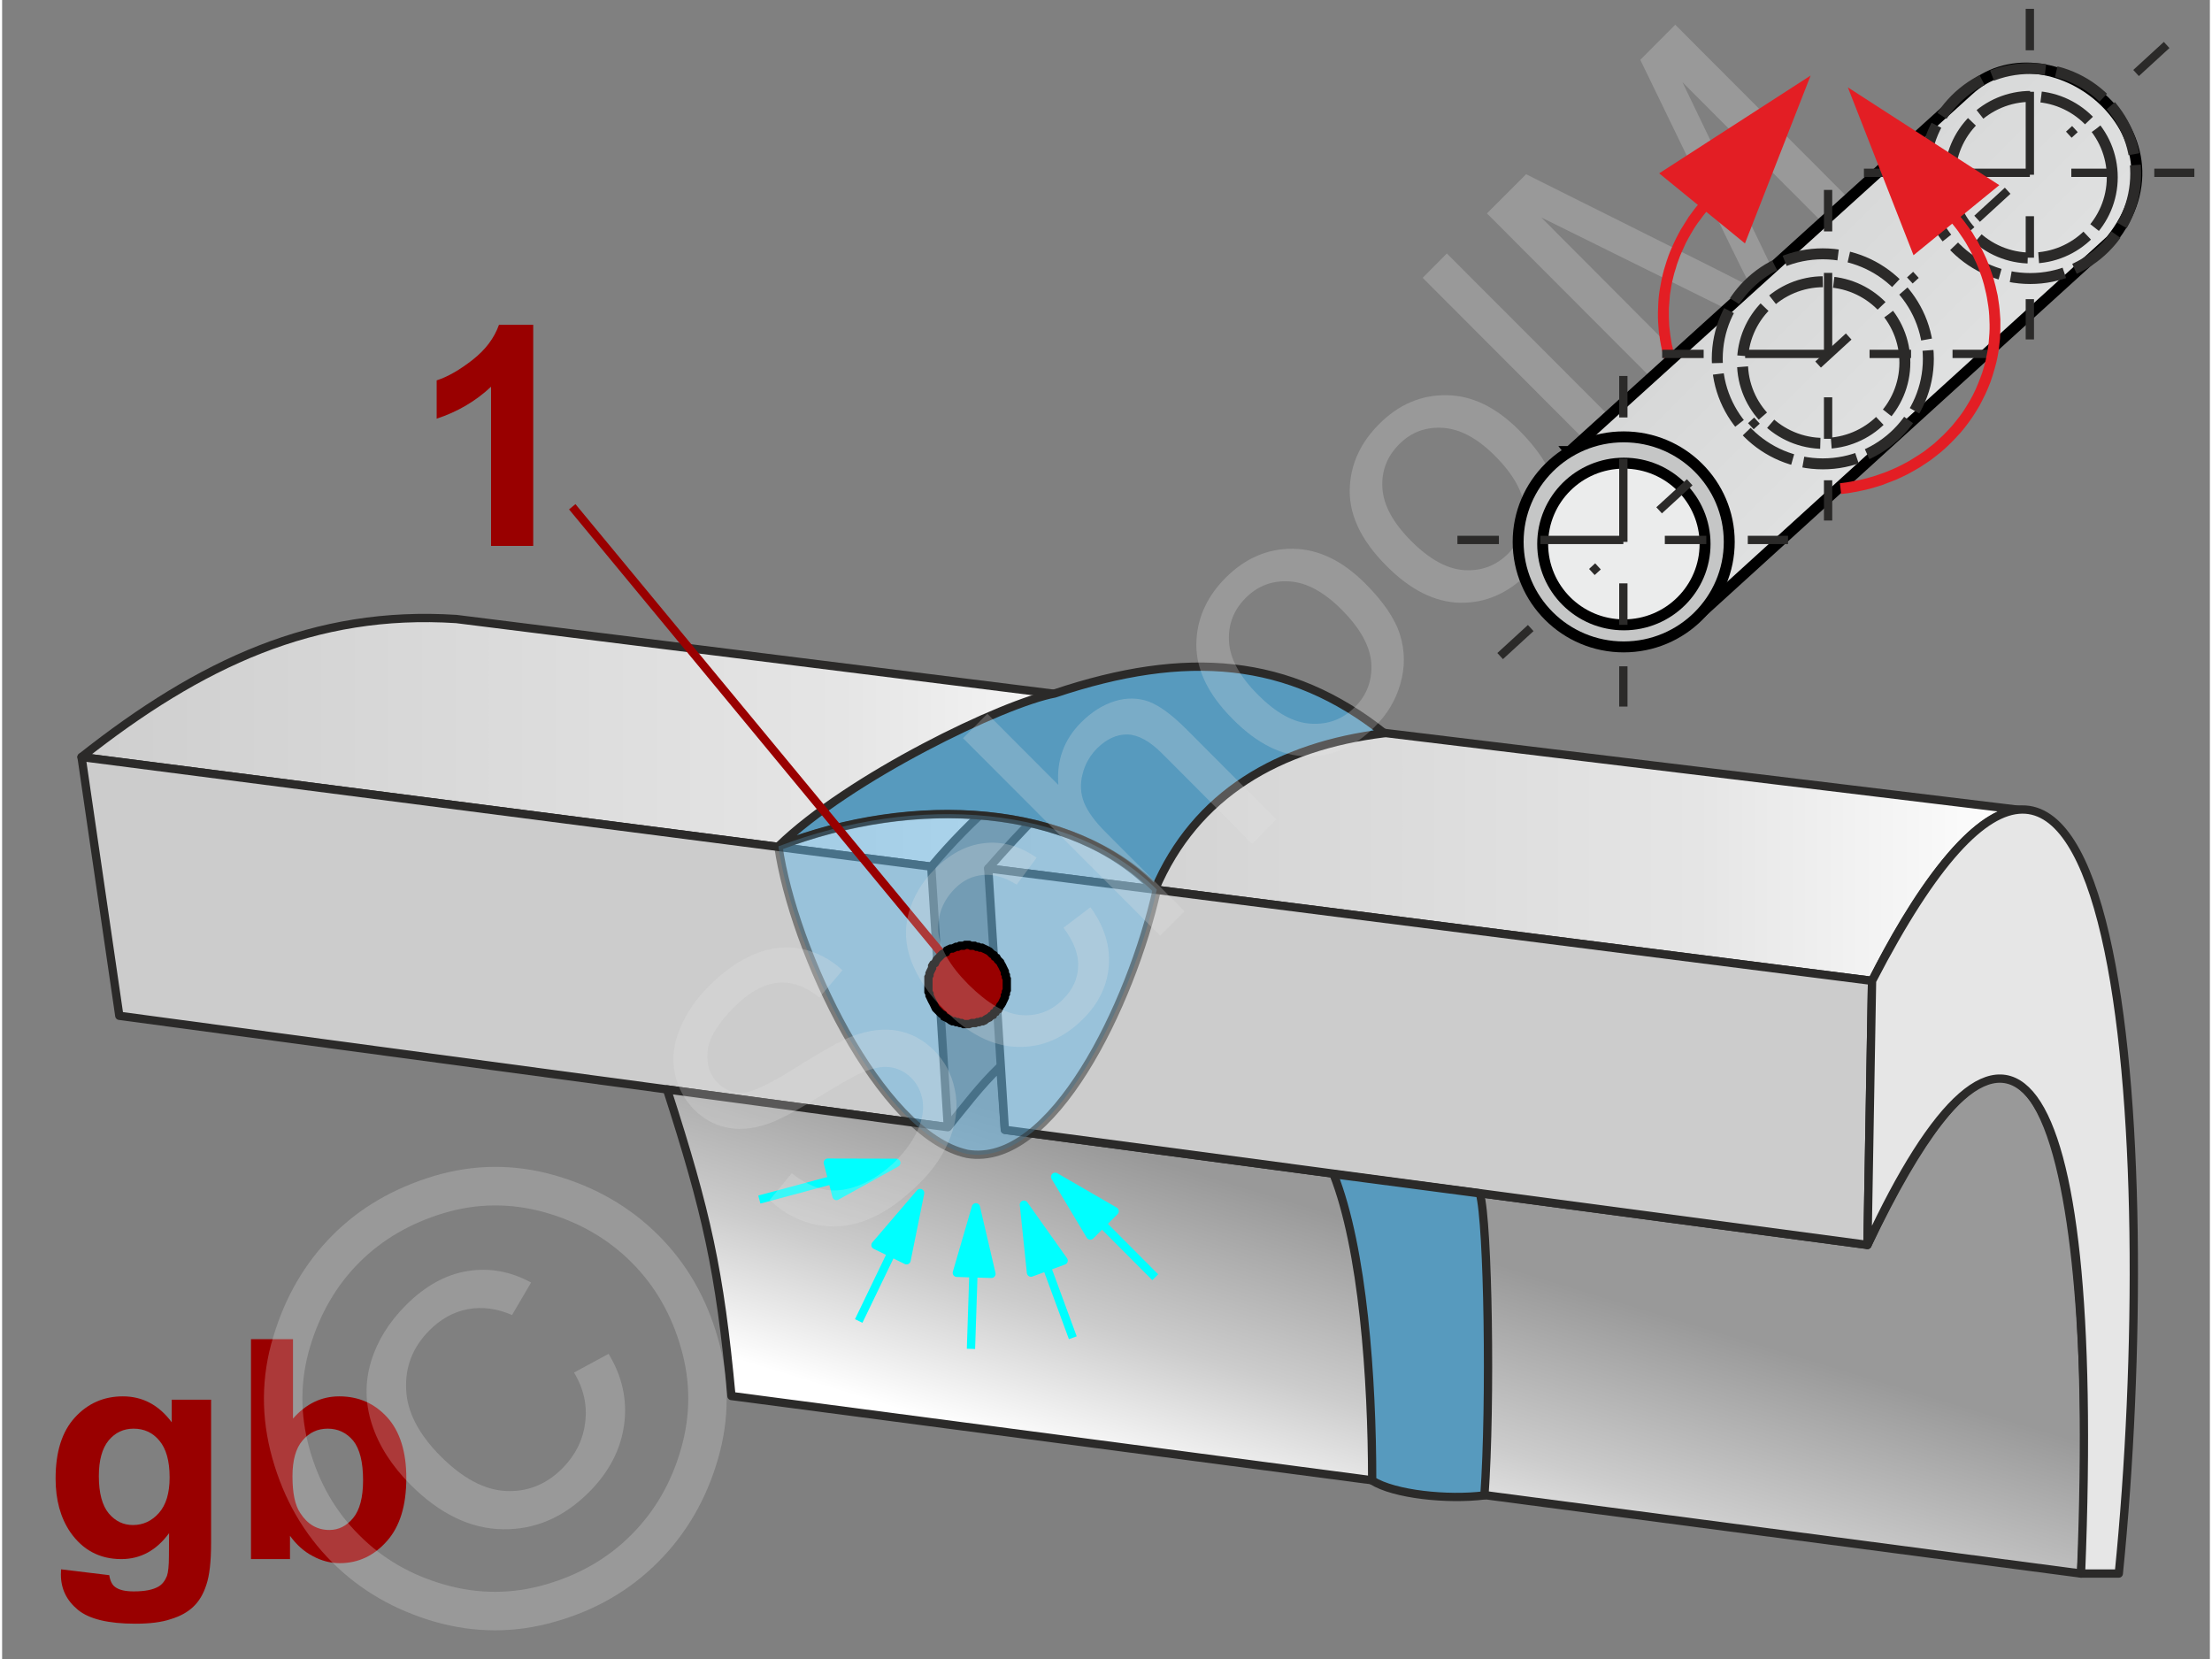<svg xmlns="http://www.w3.org/2000/svg" width="240px" height="180px" style="shape-rendering:geometricPrecision;text-rendering:geometricPrecision;image-rendering:optimizeQuality;fill-rule:evenodd;clip-rule:evenodd" viewBox="0 0 125.08 93.99" xmlns:xlink="http://www.w3.org/1999/xlink"><rect x="0" y="0" width="125.08" height="93.99" fill="#808080" stroke="none"/><defs><linearGradient id="id0" gradientUnits="userSpaceOnUse" x1="89.1" y1="3.56" x2="120.65" y2="35.11"><stop offset="0" style="stop-opacity:1;stop-color:#c5c6c6"/><stop offset="0.38" style="stop-opacity:1;stop-color:#d8d9d9"/><stop offset="1" style="stop-opacity:1;stop-color:#ebecec"/></linearGradient><linearGradient id="id1" gradientUnits="userSpaceOnUse" x1="52.12" y1="43.41" x2="114.7" y2="43.41"><stop offset="0" style="stop-opacity:1;stop-color:#ccc"/><stop offset="0.702" style="stop-opacity:1;stop-color:#e5e5e5"/><stop offset="1" style="stop-opacity:1;stop-color:white"/></linearGradient><linearGradient id="id2" gradientUnits="userSpaceOnUse" x1="77.93" y1="69.53" x2="72.75" y2="86.53"><stop offset="0" style="stop-opacity:1;stop-color:#999"/><stop offset="0.561" style="stop-opacity:1;stop-color:#ccc"/><stop offset="1" style="stop-opacity:1;stop-color:white"/></linearGradient><linearGradient id="id3" gradientUnits="userSpaceOnUse" xlink:href="#id1" x1="-0.03" y1="38.55" x2="67.77" y2="38.55"/></defs><g id="Ebene_x0020_1"><g id="_833742976"><path d="M30.09 30.93l-2.39 0 0 -9.02c-0.87,0.82 -1.9,1.42 -3.08,1.81l0 -2.17c0.62,-0.2 1.3,-0.59 2.03,-1.16 0.73,-0.57 1.23,-1.23 1.5,-1.99l1.94 0 0 12.53z" style="fill:#900;fill-rule:nonzero"/><g><path d="M67.87 40.34l-42.14 -5.27c-8.03,-0.52 -14.5,2.5 -21.23,7.82l48.14 6.21c4.49,-5.37 10.85,-9.44 15.23,-8.76l0 0z" style="fill:url(#id3);stroke:#2b2a29;stroke-width:.47;stroke-linejoin:round;stroke-miterlimit:22.926"/><path d="M115.01 45.97l-45.63 -5.53c-5.63,0.31 -9.75,4.49 -13.51,8.76l50.07 6.37c2.14,-4.28 5.89,-10.38 9.07,-9.6l0 0z" style="fill:url(#id1);stroke:#2b2a29;stroke-width:.47;stroke-linejoin:round;stroke-miterlimit:22.926"/><polygon points="52.64,49.1 4.5,42.89 6.64,57.55 53.58,63.86" style="fill:#ccc;stroke:#2b2a29;stroke-width:.47;stroke-linejoin:round;stroke-miterlimit:22.926"/><path d="M53.58 63.86l-15.91 -2.14c2.25,6.99 2.98,10.22 3.65,17.37l76.46 10.06c0.73,-11.58 0.05,-44.07 -12.1,-18.62l-48.87 -6.52 -0.26 -3.59c-1.14,1.09 -2.03,2.29 -2.97,3.44l0 0z" style="fill:url(#id2);stroke:#2b2a29;stroke-width:.47;stroke-linejoin:round;stroke-miterlimit:22.926"/><polygon points="105.94,55.57 55.87,49.2 56.81,64.01 105.68,70.53" style="fill:#ccc;stroke:#2b2a29;stroke-width:.47;stroke-linejoin:round;stroke-miterlimit:22.926"/><path d="M119.92 89.15c2.45,-24.35 0.15,-60.91 -13.98,-33.58l-0.26 14.96c7.77,-16.79 13.3,-11.47 12.1,18.62l2.14 0 0 0z" style="fill:#e6e6e6;stroke:#2b2a29;stroke-width:.47;stroke-linejoin:round;stroke-miterlimit:22.926"/><path d="M43.98 47.95c7.62,-2.97 16.64,-2.45 21.33,2.45 2.3,-5.42 7.04,-8.13 12.99,-8.86 -5.37,-4.28 -11.21,-4.75 -18.67,-2.25 -2.87,0.53 -11.63,4.75 -15.65,8.66l0 0z" style="fill:#579abe;stroke:#2b2a29;stroke-width:.47;stroke-linejoin:round;stroke-miterlimit:22.926"/><path d="M43.98 47.95c7.93,-3.02 16.69,-2.35 21.44,2.45 -1.46,6.52 -5.95,15.8 -10.75,14.97 -4.95,-1.09 -9.85,-11.53 -10.69,-17.42z" style="fill:#66b8e8;fill-opacity:.502;stroke:#2b2a29;stroke-width:.47;stroke-linejoin:round;stroke-miterlimit:22.926;stroke-opacity:.502"/><path d="M75.43 66.52c1.67,4.22 2.19,11.58 2.19,17.36 1.25,0.79 4.28,1.1 6.36,0.84 0.37,-5.22 0.21,-15.44 -0.26,-17.11l-8.29 -1.09z" style="fill:#579abe;stroke:#2b2a29;stroke-width:.47;stroke-linejoin:round;stroke-miterlimit:22.926"/></g><g><g><line x1="54.89" y1="76.42" x2="55.03" y2="72.14" style="fill:none;stroke:#0ff;stroke-width:.47;stroke-linejoin:round;stroke-miterlimit:22.926"/><polygon points="55.17,68.4 54.09,72.11 56.05,72.17" style="fill:#0ff;stroke:#0ff;stroke-width:.47;stroke-linejoin:round;stroke-miterlimit:22.926"/></g><g><line x1="60.66" y1="75.79" x2="59.18" y2="71.77" style="fill:none;stroke:#0ff;stroke-width:.47;stroke-linejoin:round;stroke-miterlimit:22.926"/><polygon points="57.89,68.25 58.29,72.1 60.14,71.42" style="fill:#0ff;stroke:#0ff;stroke-width:.47;stroke-linejoin:round;stroke-miterlimit:22.926"/></g><g><line x1="65.33" y1="72.36" x2="62.31" y2="69.33" style="fill:none;stroke:#0ff;stroke-width:.47;stroke-linejoin:round;stroke-miterlimit:22.926"/><polygon points="59.66,66.67 61.65,70 63.03,68.62" style="fill:#0ff;stroke:#0ff;stroke-width:.47;stroke-linejoin:round;stroke-miterlimit:22.926"/></g><g><line x1="42.9" y1="67.96" x2="47.03" y2="66.85" style="fill:none;stroke:#0ff;stroke-width:.47;stroke-linejoin:round;stroke-miterlimit:22.926"/><polygon points="50.66,65.88 47.27,67.76 46.78,65.87" style="fill:#0ff;stroke:#0ff;stroke-width:.47;stroke-linejoin:round;stroke-miterlimit:22.926"/></g><g><line x1="48.53" y1="74.84" x2="50.39" y2="70.98" style="fill:none;stroke:#0ff;stroke-width:.47;stroke-linejoin:round;stroke-miterlimit:22.926"/><polygon points="52.01,67.59 51.24,71.4 49.48,70.54" style="fill:#0ff;stroke:#0ff;stroke-width:.47;stroke-linejoin:round;stroke-miterlimit:22.926"/></g></g><g><line x1="32.3" y1="28.71" x2="54.67" y2="55.77" style="fill:none;stroke:#900;stroke-width:.47;stroke-miterlimit:22.926"/><polygon id="_1" points="56.4,54.37 56.4,54.37 56.5,54.47 56.55,54.52 56.6,54.63 56.66,54.73 56.71,54.84 56.76,54.94 56.81,55.04 56.81,55.15 56.87,55.25 56.87,55.36 56.92,55.46 56.92,55.57 56.92,55.67 56.92,55.77 56.92,55.88 56.92,55.98 56.92,56.09 56.87,56.19 56.87,56.3 56.81,56.4 56.81,56.5 56.76,56.61 56.71,56.71 56.66,56.82 56.6,56.92 56.55,56.97 56.5,57.08 56.45,57.18 56.34,57.23 56.29,57.34 56.19,57.39 56.14,57.5 56.14,57.5 56.03,57.55 55.93,57.65 55.82,57.7 55.72,57.76 55.67,57.81 55.56,57.86 55.46,57.86 55.35,57.91 55.25,57.91 55.14,57.96 55.04,57.96 54.94,57.96 54.78,58.02 54.67,58.02 54.57,58.02 54.47,58.02 54.36,57.96 54.26,57.96 54.15,57.91 54.05,57.91 53.95,57.86 53.84,57.86 53.74,57.81 53.68,57.76 53.58,57.7 53.48,57.65 53.37,57.6 53.32,57.5 53.21,57.44 53.11,57.34 53.06,57.29 52.95,57.18 52.95,57.18 52.9,57.13 52.85,57.03 52.8,56.92 52.75,56.82 52.69,56.71 52.64,56.61 52.59,56.5 52.54,56.4 52.54,56.3 52.48,56.19 52.48,56.09 52.48,55.98 52.48,55.88 52.48,55.77 52.48,55.67 52.48,55.57 52.48,55.46 52.48,55.36 52.54,55.25 52.54,55.15 52.59,55.04 52.64,54.94 52.69,54.84 52.69,54.73 52.75,54.63 52.85,54.57 52.9,54.47 52.95,54.37 53.01,54.31 53.11,54.21 53.16,54.16 53.27,54.05 53.27,54.05 53.37,54 53.48,53.95 53.53,53.84 53.63,53.79 53.74,53.74 53.84,53.74 53.95,53.69 54.05,53.64 54.15,53.64 54.26,53.58 54.36,53.58 54.47,53.58 54.57,53.53 54.67,53.53 54.78,53.53 54.88,53.58 54.99,53.58 55.09,53.58 55.2,53.64 55.3,53.64 55.4,53.69 55.51,53.69 55.61,53.74 55.72,53.79 55.82,53.84 55.93,53.9 55.98,53.95 56.08,54.05 56.19,54.11 56.24,54.21 56.34,54.26" style="fill:#900;stroke:#000;stroke-width:.47;stroke-miterlimit:22.926"/></g><g><path d="M3.34 88.91l2.73 0.33c0.05,0.32 0.16,0.54 0.32,0.66 0.23,0.18 0.58,0.26 1.07,0.26 0.63,0 1.09,-0.09 1.41,-0.28 0.2,-0.12 0.36,-0.32 0.47,-0.6 0.07,-0.2 0.11,-0.57 0.11,-1.1l0.01 -1.32c-0.72,0.98 -1.62,1.47 -2.71,1.47 -1.22,0 -2.18,-0.51 -2.89,-1.53 -0.55,-0.81 -0.83,-1.82 -0.83,-3.03 0,-1.51 0.36,-2.66 1.09,-3.46 0.73,-0.8 1.64,-1.2 2.72,-1.2 1.12,0 2.04,0.49 2.77,1.47l0 -1.28 2.23 0 0 8.1c0,1.07 -0.09,1.86 -0.27,2.39 -0.17,0.53 -0.42,0.94 -0.74,1.24 -0.31,0.3 -0.74,0.54 -1.27,0.7 -0.53,0.18 -1.2,0.26 -2.01,0.26 -1.53,0 -2.62,-0.26 -3.26,-0.79 -0.64,-0.53 -0.96,-1.19 -0.96,-2 0,-0.08 0.01,-0.18 0.01,-0.29zm2.14 -5.28c0,0.96 0.19,1.66 0.56,2.11 0.37,0.44 0.83,0.66 1.37,0.66 0.58,0 1.07,-0.23 1.47,-0.68 0.41,-0.46 0.61,-1.13 0.61,-2.02 0,-0.94 -0.2,-1.63 -0.58,-2.08 -0.38,-0.46 -0.87,-0.68 -1.46,-0.68 -0.57,0 -1.04,0.22 -1.41,0.66 -0.37,0.45 -0.56,1.12 -0.56,2.03z" style="fill:#900;fill-rule:nonzero"/><path id="1" d="M14.1 88.33l0 -12.46 2.38 0 0 4.5c0.74,-0.84 1.61,-1.26 2.62,-1.26 1.1,0 2,0.4 2.72,1.19 0.72,0.8 1.08,1.95 1.08,3.44 0,1.55 -0.36,2.74 -1.1,3.57 -0.73,0.83 -1.62,1.25 -2.67,1.25 -0.52,0 -1.03,-0.13 -1.53,-0.4 -0.5,-0.26 -0.93,-0.65 -1.29,-1.15l0 1.32 -2.21 0zm2.35 -4.69c0,0.94 0.14,1.64 0.44,2.08 0.41,0.64 0.96,0.96 1.65,0.96 0.53,0 0.98,-0.23 1.35,-0.68 0.37,-0.45 0.56,-1.16 0.56,-2.14 0,-1.03 -0.19,-1.78 -0.56,-2.24 -0.38,-0.45 -0.86,-0.68 -1.44,-0.68 -0.58,0 -1.05,0.22 -1.43,0.67 -0.38,0.44 -0.57,1.12 -0.57,2.03z" style="fill:#900;fill-rule:nonzero"/><g><polygon points="0,0 125.08,0 125.08,93.99 0,93.99" style="fill:none"/><g><path d="M43.48 67.99l1.26 -1.52c0.63,0.5 1.25,0.8 1.85,0.92 0.6,0.12 1.27,0.04 2,-0.25 0.73,-0.29 1.41,-0.75 2.05,-1.38 0.56,-0.57 0.97,-1.15 1.24,-1.75 0.26,-0.61 0.35,-1.16 0.27,-1.66 -0.09,-0.51 -0.3,-0.94 -0.64,-1.28 -0.35,-0.35 -0.76,-0.55 -1.22,-0.61 -0.46,-0.06 -1.02,0.06 -1.67,0.35 -0.41,0.18 -1.26,0.67 -2.53,1.45 -1.28,0.78 -2.23,1.27 -2.86,1.46 -0.81,0.26 -1.56,0.3 -2.23,0.15 -0.68,-0.15 -1.27,-0.49 -1.79,-1 -0.56,-0.57 -0.93,-1.26 -1.1,-2.07 -0.17,-0.81 -0.07,-1.65 0.29,-2.52 0.36,-0.87 0.91,-1.69 1.67,-2.44 0.83,-0.83 1.69,-1.43 2.59,-1.8 0.9,-0.36 1.78,-0.46 2.64,-0.28 0.86,0.18 1.63,0.58 2.31,1.21l-1.31 1.54c-0.78,-0.63 -1.57,-0.91 -2.37,-0.83 -0.8,0.08 -1.64,0.55 -2.49,1.41 -0.9,0.9 -1.39,1.72 -1.47,2.46 -0.08,0.73 0.11,1.34 0.57,1.8 0.4,0.4 0.88,0.59 1.43,0.56 0.54,-0.03 1.55,-0.51 3.02,-1.44 1.48,-0.93 2.54,-1.52 3.19,-1.77 0.95,-0.35 1.81,-0.45 2.58,-0.3 0.77,0.15 1.45,0.52 2.05,1.12 0.59,0.6 0.98,1.32 1.16,2.19 0.19,0.87 0.11,1.77 -0.24,2.7 -0.35,0.93 -0.92,1.79 -1.72,2.59 -1.01,1.01 -2,1.71 -2.98,2.1 -0.97,0.39 -1.95,0.48 -2.93,0.28 -0.98,-0.2 -1.85,-0.67 -2.62,-1.39zm16.65 -15.43l1.53 -1.16c0.78,1.07 1.12,2.17 1.04,3.3 -0.08,1.13 -0.57,2.14 -1.45,3.02 -1.11,1.11 -2.36,1.64 -3.76,1.59 -1.4,-0.05 -2.77,-0.75 -4.11,-2.1 -0.88,-0.87 -1.49,-1.78 -1.86,-2.73 -0.36,-0.94 -0.41,-1.87 -0.15,-2.79 0.27,-0.92 0.75,-1.73 1.45,-2.43 0.87,-0.88 1.81,-1.38 2.82,-1.49 1,-0.12 1.99,0.15 2.97,0.82l-1.13 1.53c-0.67,-0.42 -1.3,-0.6 -1.9,-0.55 -0.6,0.05 -1.13,0.3 -1.59,0.76 -0.69,0.69 -1,1.5 -0.95,2.43 0.07,0.94 0.63,1.93 1.7,3.01 1.09,1.08 2.09,1.67 3,1.74 0.91,0.07 1.7,-0.22 2.37,-0.9 0.54,-0.54 0.83,-1.15 0.85,-1.84 0.04,-0.69 -0.24,-1.43 -0.83,-2.21zm5.48 0.45l-11.17 -11.19 1.38 -1.38 4.02 4.03c-0.11,-1.39 0.32,-2.57 1.29,-3.54 0.6,-0.6 1.24,-1 1.92,-1.21 0.67,-0.2 1.31,-0.19 1.92,0.03 0.6,0.23 1.3,0.74 2.1,1.54l5.12 5.13 -1.37 1.38 -5.12 -5.13c-0.69,-0.69 -1.34,-1.04 -1.94,-1.06 -0.61,-0.01 -1.18,0.25 -1.73,0.79 -0.4,0.41 -0.68,0.89 -0.82,1.46 -0.15,0.57 -0.11,1.11 0.09,1.62 0.21,0.51 0.63,1.09 1.27,1.72l4.42 4.43 -1.38 1.38zm4.13 -12.25c-1.5,-1.49 -2.19,-3.02 -2.07,-4.58 0.09,-1.29 0.65,-2.45 1.65,-3.45 1.11,-1.11 2.39,-1.66 3.82,-1.64 1.43,0.02 2.79,0.67 4.08,1.96 1.04,1.04 1.7,2.01 1.98,2.92 0.28,0.91 0.29,1.83 0.02,2.76 -0.26,0.93 -0.75,1.75 -1.46,2.45 -1.14,1.14 -2.41,1.7 -3.84,1.67 -1.42,-0.02 -2.82,-0.72 -4.18,-2.09zm1.41 -1.4c1.03,1.04 2.03,1.59 3,1.64 0.97,0.06 1.8,-0.25 2.49,-0.94 0.68,-0.68 0.99,-1.51 0.93,-2.49 -0.07,-0.97 -0.63,-1.98 -1.69,-3.04 -1,-1 -1.98,-1.53 -2.95,-1.59 -0.97,-0.06 -1.79,0.25 -2.47,0.93 -0.69,0.69 -1.01,1.52 -0.95,2.49 0.06,0.96 0.6,1.97 1.64,3zm7.28 -7.3c-1.5,-1.5 -2.19,-3.02 -2.07,-4.58 0.09,-1.3 0.65,-2.45 1.65,-3.45 1.11,-1.12 2.39,-1.66 3.82,-1.64 1.43,0.01 2.79,0.67 4.08,1.95 1.04,1.04 1.7,2.02 1.98,2.93 0.28,0.91 0.29,1.83 0.02,2.76 -0.26,0.93 -0.75,1.74 -1.46,2.45 -1.14,1.14 -2.41,1.69 -3.84,1.67 -1.43,-0.03 -2.82,-0.72 -4.18,-2.09zm1.41 -1.4c1.03,1.03 2.03,1.58 3,1.64 0.97,0.06 1.8,-0.25 2.49,-0.94 0.68,-0.69 0.99,-1.51 0.93,-2.49 -0.07,-0.97 -0.63,-1.99 -1.69,-3.05 -1,-1 -1.98,-1.52 -2.95,-1.58 -0.97,-0.06 -1.8,0.25 -2.47,0.93 -0.69,0.69 -1.01,1.52 -0.95,2.48 0.06,0.97 0.6,1.97 1.64,3.01zm11.81 -3.73l-11.17 -11.19 1.37 -1.38 11.18 11.19 -1.38 1.38zm3.64 -3.65l-11.17 -11.19 2.22 -2.22 10.55 5.27c0.98,0.49 1.71,0.87 2.19,1.12 -0.28,-0.53 -0.67,-1.33 -1.19,-2.39l-5.08 -10.48 1.98 -1.99 11.17 11.19 -1.42 1.43 -9.34 -9.36 6.08 12.63 -1.34 1.33 -12.74 -6.3 9.51 9.54 -1.42 1.42z" style="fill:#e6e6e6;fill-rule:nonzero;fill-opacity:.251"/><path d="M18.71 69.99c1.55,-1.56 3.46,-2.67 5.74,-3.36 2.27,-0.68 4.57,-0.7 6.87,-0.04 2.3,0.66 4.26,1.79 5.87,3.4 1.59,1.59 2.71,3.53 3.36,5.82 0.66,2.28 0.67,4.56 0.01,6.84 -0.66,2.29 -1.79,4.23 -3.38,5.83 -1.6,1.61 -3.54,2.74 -5.83,3.39 -2.27,0.66 -4.55,0.66 -6.84,0.01 -2.28,-0.66 -4.22,-1.78 -5.81,-3.37 -1.61,-1.61 -2.74,-3.57 -3.39,-5.89 -0.65,-2.31 -0.64,-4.61 0.05,-6.88 0.68,-2.28 1.8,-4.19 3.35,-5.75zm1.53 1.53c-1.3,1.3 -2.23,2.9 -2.8,4.8 -0.56,1.9 -0.57,3.81 -0.03,5.75 0.54,1.93 1.48,3.57 2.82,4.9 1.33,1.34 2.94,2.27 4.85,2.81 1.9,0.54 3.8,0.54 5.71,-0.01 1.9,-0.55 3.53,-1.48 4.86,-2.82 1.33,-1.33 2.27,-2.96 2.81,-4.86 0.55,-1.91 0.55,-3.82 0,-5.72 -0.54,-1.9 -1.47,-3.52 -2.8,-4.85 -1.34,-1.34 -2.97,-2.28 -4.9,-2.83 -1.93,-0.54 -3.84,-0.53 -5.74,0.04 -1.89,0.57 -3.49,1.5 -4.78,2.79zm12.16 6.24l1.96 -1.06c0.77,1.27 1.07,2.61 0.88,4.01 -0.19,1.41 -0.85,2.68 -1.98,3.82 -1.44,1.44 -3.07,2.14 -4.9,2.11 -1.83,-0.03 -3.57,-0.87 -5.22,-2.52 -1.07,-1.08 -1.8,-2.22 -2.19,-3.43 -0.39,-1.2 -0.4,-2.39 -0.05,-3.55 0.35,-1.16 1.01,-2.23 1.98,-3.2 1.09,-1.09 2.25,-1.73 3.49,-1.93 1.25,-0.2 2.44,0.02 3.6,0.65l-1.08 1.84c-0.86,-0.37 -1.69,-0.48 -2.5,-0.33 -0.81,0.15 -1.53,0.55 -2.18,1.2 -0.94,0.94 -1.38,2.06 -1.32,3.34 0.05,1.28 0.71,2.54 1.95,3.79 1.25,1.25 2.48,1.91 3.7,1.97 1.21,0.06 2.28,-0.36 3.2,-1.28 0.73,-0.74 1.17,-1.6 1.29,-2.59 0.13,-0.98 -0.08,-1.93 -0.63,-2.84z" style="fill:#e6e6e6;fill-rule:nonzero;fill-opacity:.251"/></g><g><g><path d="M94.05 19.87l0.6 -0.14 0 0 0.08 0.35 0.11 0.34 0.11 0.34 0.13 0.33 0.14 0.32 0.16 0.31 0.16 0.31 0.18 0.3 0.19 0.3 0.21 0.28 0.21 0.28 0.22 0.27 0.24 0.26 0.24 0.25 0.26 0.25 0.27 0.23 0.27 0.22 0.28 0.22 0.3 0.2 0.3 0.2 0.31 0.18 0.32 0.17 0.32 0.16 0.34 0.15 0.34 0.14 0.35 0.13 0.35 0.11 0.36 0.1 0.37 0.09 0.37 0.08 0.38 0.06 0.38 0.05 -0.07 0.61 -0.4 -0.05 -0.4 -0.07 -0.4 -0.08 -0.38 -0.09 -0.39 -0.11 -0.37 -0.12 -0.37 -0.13 -0.36 -0.15 -0.36 -0.16 -0.34 -0.17 -0.34 -0.18 -0.33 -0.2 -0.32 -0.2 -0.32 -0.22 -0.3 -0.23 -0.29 -0.24 -0.29 -0.25 -0.27 -0.26 -0.26 -0.27 -0.25 -0.27 -0.24 -0.29 -0.23 -0.3 -0.22 -0.31 -0.2 -0.31 -0.19 -0.32 -0.18 -0.33 -0.17 -0.34 -0.15 -0.35 -0.14 -0.35 -0.12 -0.36 -0.11 -0.37 -0.09 -0.37 0 0zm2.02 -8.26l0.48 0.39 -0.17 0.21 -0.16 0.22 -0.16 0.21 -0.15 0.22 -0.14 0.23 -0.13 0.22 -0.13 0.23 -0.12 0.23 -0.11 0.24 -0.11 0.24 -0.1 0.23 -0.09 0.24 -0.09 0.25 -0.07 0.24 -0.08 0.25 -0.06 0.24 -0.06 0.25 -0.05 0.25 -0.04 0.25 -0.04 0.25 -0.02 0.25 -0.02 0.25 -0.02 0.26 0 0.25 0 0.25 0.01 0.26 0.01 0.25 0.03 0.25 0.03 0.26 0.04 0.25 0.04 0.25 0.06 0.25 -0.6 0.14 -0.06 -0.27 -0.05 -0.27 -0.04 -0.27 -0.04 -0.27 -0.02 -0.27 -0.02 -0.27 -0.01 -0.27 0 -0.27 0.01 -0.28 0.01 -0.27 0.02 -0.27 0.03 -0.27 0.04 -0.26 0.05 -0.27 0.05 -0.27 0.06 -0.26 0.07 -0.27 0.08 -0.26 0.08 -0.26 0.09 -0.26 0.1 -0.26 0.11 -0.25 0.11 -0.25 0.12 -0.25 0.13 -0.25 0.13 -0.24 0.15 -0.24 0.15 -0.24 0.15 -0.24 0.17 -0.23 0.17 -0.23 0.18 -0.22zm6.39 -7.33l-3.72 9.51 -4.86 -3.97 8.58 -5.54z" style="fill:#e31e24;fill-rule:nonzero"/></g><path d="M88.81 25.58l7.34 9.24 23.32 -21.2c4.92,-6.09 -3.69,-12.58 -8.09,-8.48l-22.57 20.44z" style="fill:url(#id0);stroke:#000;stroke-width:.62;stroke-miterlimit:22.926"/><ellipse cx="91.87" cy="30.7" rx="5.98" ry="5.95" style="fill:#c5c6c6;stroke:#000;stroke-width:.62;stroke-miterlimit:22.926"/><ellipse cx="103.15" cy="20.33" rx="5.98" ry="5.95" style="fill:none;stroke:#2b2a29;stroke-width:.62;stroke-miterlimit:22.926;stroke-dasharray:3.08 .62"/><ellipse cx="114.9" cy="9.83" rx="5.98" ry="5.95" style="fill:none;stroke:#2b2a29;stroke-width:.62;stroke-miterlimit:22.926;stroke-dasharray:3.08 .62"/><ellipse cx="91.88" cy="30.82" rx="4.6" ry="4.58" style="fill:#ebecec;stroke:#000;stroke-width:.62;stroke-miterlimit:22.926"/><ellipse cx="103.2" cy="20.54" rx="4.6" ry="4.58" style="fill:none;stroke:#2b2a29;stroke-width:.62;stroke-miterlimit:22.926;stroke-dasharray:3.08 .62"/><ellipse cx="114.95" cy="10.04" rx="4.6" ry="4.58" style="fill:none;stroke:#2b2a29;stroke-width:.62;stroke-miterlimit:22.926;stroke-dasharray:3.08 .62"/><line x1="84.87" y1="37.17" x2="122.77" y2="2.42" style="fill:none;stroke:#2b2a29;stroke-width:.47;stroke-miterlimit:22.926;stroke-dasharray:2.35 4.7 .47 4.7"/><line x1="114.88" y1="0.5" x2="114.88" y2="19.23" style="fill:none;stroke:#2b2a29;stroke-width:.47;stroke-miterlimit:22.926;stroke-dasharray:2.35 2.35 4.7 2.35"/><line x1="105.48" y1="9.79" x2="124.2" y2="9.79" style="fill:none;stroke:#2b2a29;stroke-width:.47;stroke-miterlimit:22.926;stroke-dasharray:2.35 2.35 4.7 2.35"/><line x1="103.45" y1="10.76" x2="103.45" y2="29.49" style="fill:none;stroke:#2b2a29;stroke-width:.47;stroke-miterlimit:22.926;stroke-dasharray:2.35 2.35 4.7 2.35"/><line x1="94.05" y1="20.05" x2="112.77" y2="20.05" style="fill:none;stroke:#2b2a29;stroke-width:.47;stroke-miterlimit:22.926;stroke-dasharray:2.35 2.35 4.7 2.35"/><line x1="91.85" y1="21.3" x2="91.85" y2="40.03" style="fill:none;stroke:#2b2a29;stroke-width:.47;stroke-miterlimit:22.926;stroke-dasharray:2.35 2.35 4.7 2.35"/><line x1="82.45" y1="30.59" x2="101.18" y2="30.59" style="fill:none;stroke:#2b2a29;stroke-width:.47;stroke-miterlimit:22.926;stroke-dasharray:2.35 2.35 4.7 2.35"/><g><path d="M112.38 20.4l0.6 0.14 0 0 -0.1 0.37 -0.11 0.37 -0.12 0.36 -0.14 0.35 -0.15 0.34 -0.17 0.34 -0.17 0.33 -0.2 0.33 -0.2 0.31 -0.22 0.31 -0.22 0.29 -0.24 0.29 -0.26 0.28 -0.26 0.27 -0.27 0.26 -0.28 0.25 -0.3 0.24 -0.3 0.23 -0.31 0.21 -0.32 0.21 -0.33 0.19 -0.34 0.19 -0.35 0.17 -0.35 0.16 -0.37 0.14 -0.36 0.14 -0.38 0.12 -0.38 0.11 -0.39 0.09 -0.4 0.08 -0.4 0.07 -0.4 0.05 -0.07 -0.61 0.38 -0.05 0.38 -0.07 0.37 -0.07 0.37 -0.09 0.36 -0.1 0.36 -0.12 0.34 -0.12 0.34 -0.14 0.34 -0.15 0.32 -0.16 0.32 -0.17 0.31 -0.19 0.3 -0.19 0.3 -0.2 0.28 -0.22 0.28 -0.22 0.26 -0.24 0.26 -0.24 0.24 -0.25 0.24 -0.26 0.22 -0.27 0.22 -0.28 0.2 -0.28 0.19 -0.3 0.18 -0.3 0.17 -0.31 0.15 -0.31 0.14 -0.33 0.13 -0.33 0.12 -0.33 0.1 -0.34 0.09 -0.35 0 0zm-1.9 -7.73l0.47 -0.39 0.18 0.22 0.17 0.23 0.17 0.23 0.16 0.23 0.14 0.24 0.15 0.24 0.13 0.25 0.13 0.24 0.12 0.25 0.12 0.26 0.1 0.25 0.1 0.26 0.09 0.26 0.09 0.26 0.07 0.26 0.07 0.26 0.06 0.27 0.06 0.26 0.04 0.27 0.04 0.27 0.03 0.27 0.02 0.27 0.02 0.27 0 0.27 0 0.27 -0.01 0.28 -0.01 0.27 -0.03 0.27 -0.03 0.27 -0.04 0.27 -0.05 0.27 -0.06 0.27 -0.6 -0.14 0.05 -0.25 0.05 -0.25 0.04 -0.26 0.03 -0.25 0.02 -0.25 0.02 -0.26 0.01 -0.25 0 -0.25 -0.01 -0.26 -0.01 -0.25 -0.02 -0.25 -0.03 -0.25 -0.04 -0.25 -0.04 -0.25 -0.05 -0.25 -0.06 -0.25 -0.06 -0.25 -0.07 -0.24 -0.08 -0.25 -0.09 -0.24 -0.09 -0.24 -0.1 -0.24 -0.11 -0.23 -0.11 -0.24 -0.12 -0.23 -0.13 -0.23 -0.13 -0.23 -0.14 -0.22 -0.15 -0.22 -0.15 -0.22 -0.16 -0.21 -0.17 -0.21zm-5.91 -7.72l8.58 5.54 -4.86 3.97 -3.72 -9.51z" style="fill:#e31e24;fill-rule:nonzero"/></g></g></g></g></g></g></svg>